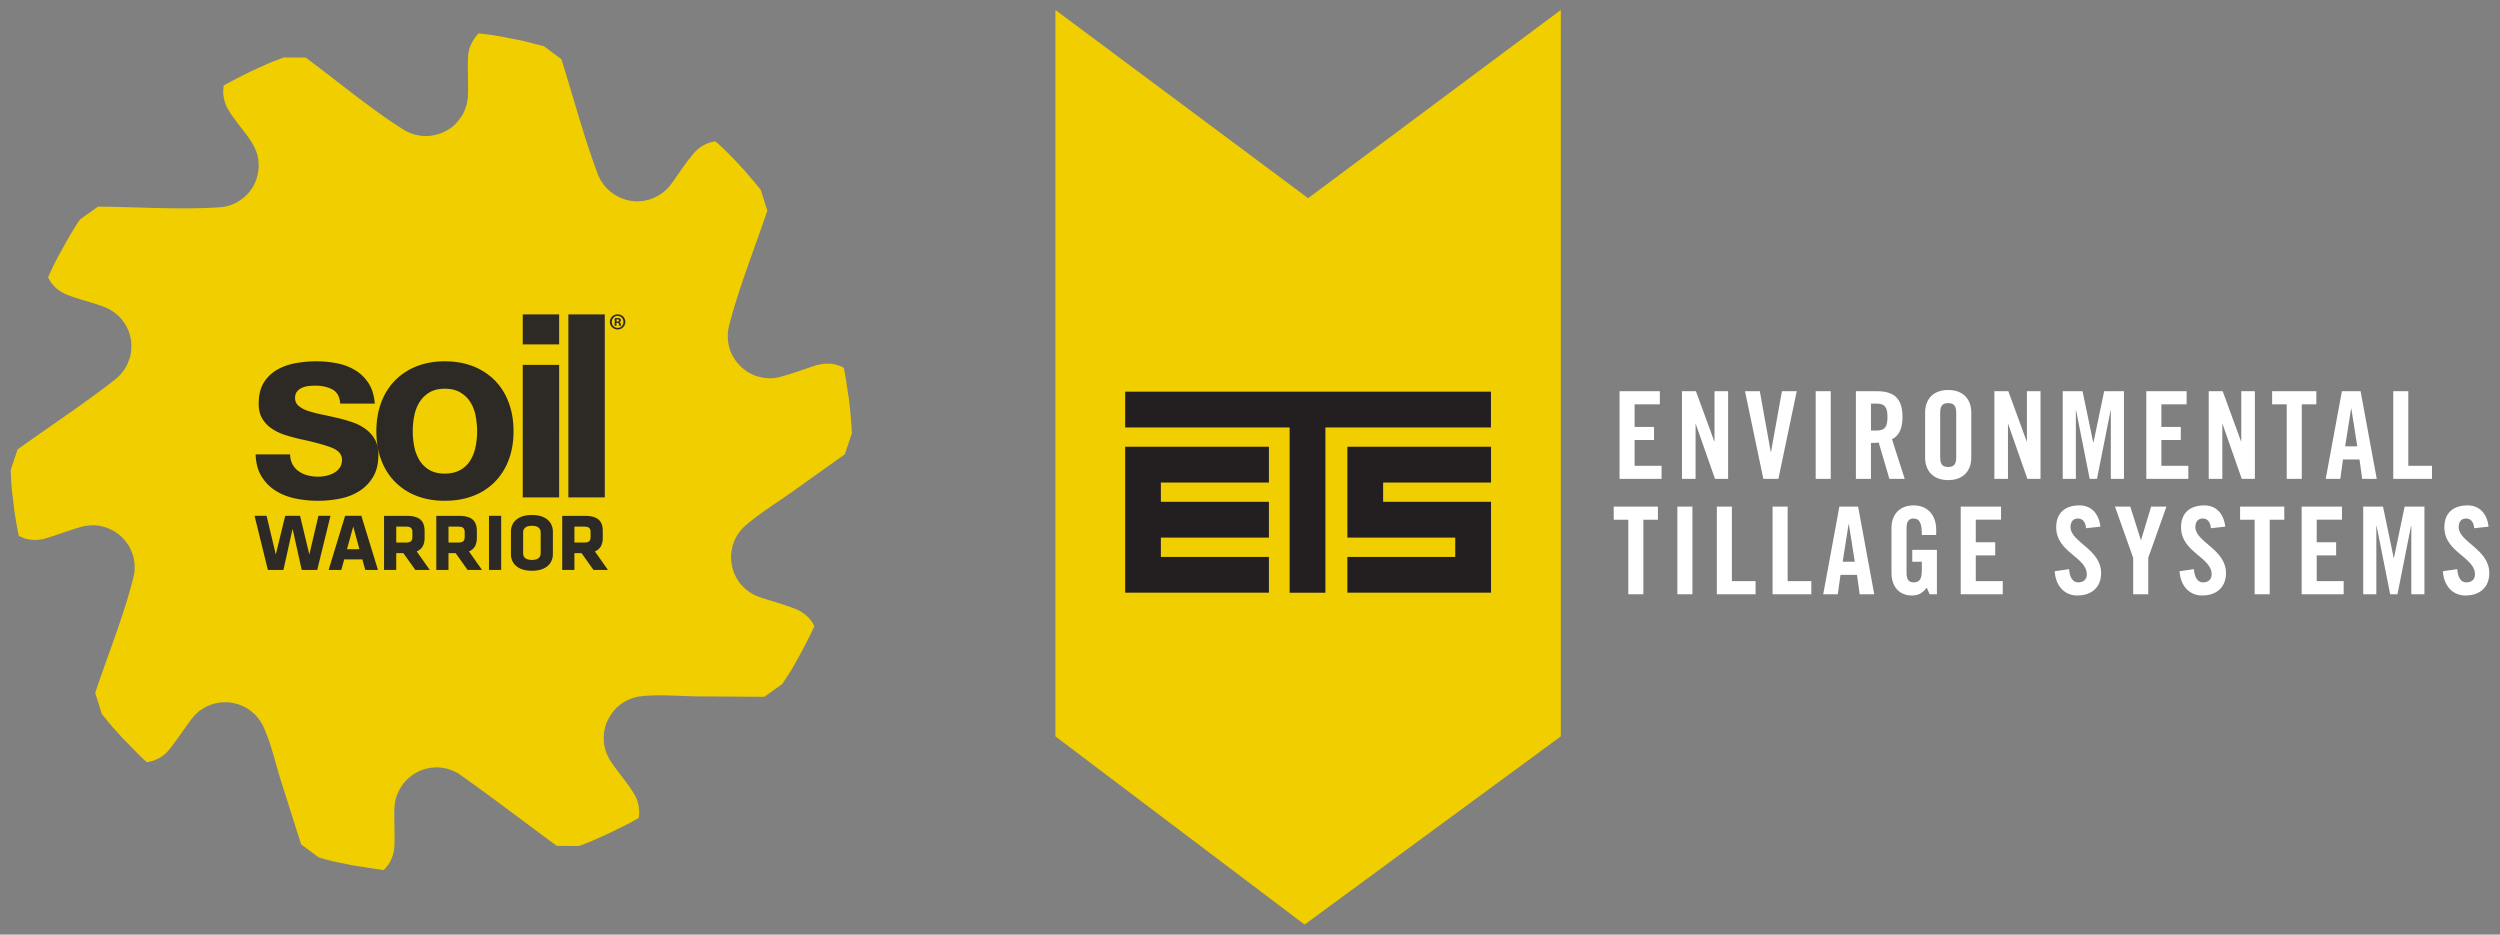 <svg xmlns="http://www.w3.org/2000/svg" viewBox="0 0 214 80"><rect x="0" y="0" width="214" height="80" fill="#808080" stroke="none"/><path fill="#f1ce00" d="M111.974 16.965L90.343.855v62.18l21.331 16.11 21.93-16.11V.855z"/><path d="M157.451 43.365l-1.383 7.505h1.248l.229-1.663h1.414l.229 1.663h1.248l-1.382-7.505h-1.603zm.281 4.719l.509-3.222h.021l.509 3.222h-1.039zm-3.931-14.597h-1.268l-.936 5.208h-.021l-.936-5.208h-1.268l1.57 7.505h1.289l1.57-7.505zm2.911 0h-1.289v7.505h1.289v-7.505zm5.24 4.106c.437-.198.904-.686.904-1.892 0-1.601-.738-2.214-2.183-2.214h-1.809v7.505h1.289v-3.077c.229 0 .499-.01.665-.031l.915 3.108h1.31l-1.091-3.399zm-1.34-.738h-.457v-2.308h.457c.696 0 .956.26.956 1.154 0 .895-.26 1.154-.956 1.154zm29.62-.551h.021l1.642 4.688h1.123v-7.505h-1.165v4.293h-.021l-1.57-4.293h-1.195v7.505h1.164v-4.688zm-2.911 3.566h-2.308v-2.204h1.663v-1.123h-1.663V34.61h2.162v-1.123h-3.451v7.505h3.597V39.87zm-23.632 8.214h.821v.728c0 .748-.187 1.04-.707 1.04-.447 0-.603-.312-.603-.79v-3.857c0-.634.26-.821.572-.821.509 0 .738.291.738 1.414h1.227v-.478c0-1.123-.644-2.058-1.934-2.058-1.268 0-1.892.863-1.892 1.923v3.867c0 1.195.707 1.923 1.726 1.923.603 0 .915-.208 1.299-.665l.239.561h.624v-3.805h-2.11v1.018zm-25.555-3.597h1.248v6.383h1.289v-6.383h1.247v-1.123h-3.784v1.123zm9.793-11h-1.164v4.293h-.021l-1.57-4.293h-1.195v7.505h1.164v-4.688h.021l1.642 4.688h1.123v-7.505zm-8.005 4.179h1.663v-1.123h-1.663V34.61h2.162v-1.123h-3.451v7.505h3.597V39.87h-2.308v-2.204zm8.328 5.699h-1.289v7.505h3.316v-1.123h-2.027v-6.382zm-4.668 7.505h1.289v-7.505h-1.289v7.505zm9.44-7.505h-1.289v7.505h3.316v-1.123h-2.027v-6.382zm38.728 1.122h1.248v6.383h1.289v-6.383h1.248v-1.123h-3.784v1.123zm-23.009-5.314v-3.867c0-1.06-.624-1.923-1.975-1.923-1.352 0-1.975.863-1.975 1.923v3.867c0 1.06.624 1.923 1.975 1.923 1.352.001 1.975-.862 1.975-1.923zm-1.289-.031c0 .561-.166.832-.686.832s-.686-.27-.686-.832v-3.805c0-.561.167-.832.686-.832.52 0 .686.27.686.832v3.805zm29.58 1.851V34.61h1.247v-1.123h-3.784v1.123h1.248v6.383h1.289zm1.278 6.55h1.663V46.42h-1.663v-1.934h2.162v-1.123h-3.451v7.505h3.597v-1.123h-2.308v-2.202zm12.154-2.422c0-.468.229-.738.644-.738.291 0 .634.187.686.832l1.227-.135c-.114-1.06-.738-1.819-1.788-1.819-1.268 0-1.996.675-1.996 1.871 0 2.152 2.62 2.547 2.62 4.033 0 .447-.301.686-.749.686-.416 0-.717-.374-.769-1.133l-1.227.177c.052 1.123.738 2.079 1.934 2.079 1.206 0 2.038-.686 2.038-1.923-.001-2.038-2.62-2.651-2.62-3.93zm-5.542 2.63h-.021l-.915-4.387h-1.695v7.505h1.123v-5.863h.021l1.164 5.863h.624l1.164-5.863h.021v5.863h1.123v-7.505h-1.694l-.915 4.387zm1.229-14.264h-1.289v7.505h3.316V39.87h-2.027v-6.383zm-4.085 0h-1.601l-1.383 7.505h1.248l.229-1.663h1.414l.229 1.663h1.248l-1.384-7.505zm-1.321 4.72l.509-3.223h.021l.509 3.223h-1.039zm-27.241-.426h-.021l-1.57-4.293h-1.195v7.505h1.164v-4.688h.021l1.642 4.688h1.123v-7.505h-1.164v4.293zm14.42 7.34c0-.468.229-.738.644-.738.291 0 .634.187.686.832l1.227-.135c-.114-1.06-.738-1.819-1.788-1.819-1.268 0-1.996.675-1.996 1.871 0 2.152 2.62 2.547 2.62 4.033 0 .447-.301.686-.749.686-.416 0-.717-.374-.769-1.133l-1.227.177c.052 1.123.738 2.079 1.934 2.079 1.206 0 2.038-.686 2.038-1.923-.001-2.038-2.62-2.651-2.62-3.93zm-10.688 0c0-.468.229-.738.644-.738.291 0 .634.187.686.832l1.227-.135c-.115-1.06-.738-1.819-1.788-1.819-1.268 0-1.996.675-1.996 1.871 0 2.152 2.62 2.547 2.62 4.033 0 .447-.301.686-.749.686-.416 0-.717-.374-.769-1.133l-1.227.177c.052 1.123.738 2.079 1.934 2.079 1.206 0 2.037-.686 2.037-1.923 0-2.038-2.619-2.651-2.619-3.93zm-8.109 2.422h1.663V46.42h-1.663v-1.934h2.162v-1.123h-3.451v7.505h3.597v-1.123h-2.308v-2.202zm14.149-1.32h-.021l-.904-2.859h-1.31l1.559 4.387v3.118h1.289v-3.118l1.559-4.387h-1.31l-.862 2.859zm-1.466-5.23v-7.505h-1.694l-.915 4.387h-.021l-.915-4.387h-1.695v7.505h1.123V35.13h.021l1.164 5.863h.624l1.164-5.863h.021v5.863h1.123z" fill="#fff"/><path d="M96.315 50.735h12.305v-3.06h-9.249v-1.654h9.249v-3.066h-9.249v-1.651h9.249V38.24H96.315v12.495zm31.317-9.43V38.24h-12.296v7.781h9.233v1.654h-9.233v3.06h12.296v-7.779h-9.236v-1.651h9.236zm-.006-7.78h-31.31v3.066h14.077v14.146h3.061V36.591h14.172v-3.066z" fill="#231f20"/><path d="M65.069 51.132c1.048.341 2.126.634 3.15 1.041l.266.135.254.159.24.186.214.202.2.226.174.253.146.267a43.961 43.961 0 0 1-1.214 2.404l.006-.004-.006.004-.339.61-.008.004c-.335.676-.784 1.298-1.188 1.933l-1.535 1.095-5.663-.037c-1.68-.011-3.475-.211-5.147.023l-.334.081a6.172 6.172 0 0 0-.64.254l-.307.173-.281.2-.266.226a6.871 6.871 0 0 0-.441.522l-.186.293-.161.307-.134.321-.093.331-.067.335-.026.346v.347l.026.348c.051.224.109.447.175.667l.133.32.161.307c.708 1.112 1.653 2.088 2.269 3.257l.107.267.08.293.053.294.027.307v.293l-.04.294c-.767.47-1.588.837-2.389 1.241v-.006l-.64.299c-.688.311-1.39.635-2.109.868l-1.882-.013c-2.809-2.069-5.583-4.197-8.435-6.206l-.306-.159-.321-.135-.335-.105-.334-.068-.347-.04h-.346l-.334.027-.347.067-.333.092-.32.122-.307.161-.294.188c-.18.138-.355.284-.52.439l-.227.267-.2.279-.174.295-.147.32-.119.32-.081.334-.053.347c-.07 1.221.051 2.449-.027 3.669l-.039.295-.081.293a5.44 5.44 0 0 1-.228.547l-.159.267c-.125.154-.254.306-.387.453-.894-.111-1.778-.269-2.669-.401l.005.006-.7-.153a16.815 16.815 0 0 1-2.202-.533l-1.508-1.109-1.714-5.395c-.51-1.606-.874-3.388-1.623-4.908l-.187-.293-.2-.267-.227-.254-.267-.24-.267-.2-.307-.186-.307-.146-.32-.119a8.341 8.341 0 0 0-.681-.148 9.076 9.076 0 0 0-.68-.014 7.896 7.896 0 0 0-.681.122 6.641 6.641 0 0 0-.654.253c-.199.115-.395.234-.587.36l-.253.226a7.975 7.975 0 0 0-.467.522c-.65.894-1.272 1.818-1.962 2.682l-.214.213-.226.188-.254.173a7.65 7.65 0 0 1-.534.253c-.194.056-.39.105-.587.146-.682-.585-1.279-1.266-1.922-1.894l-.48-.522c-.37-.426-.774-.836-1.107-1.294a4.728 4.728 0 0 1-.361-.439l-.56-1.788c1.091-3.287 2.448-6.582 3.282-9.943l.067-.333.027-.347v-.348l-.04-.347-.066-.333-.108-.335-.133-.319-.16-.308a7.055 7.055 0 0 0-.414-.546l-.253-.253-.254-.215-.293-.2a5.778 5.778 0 0 0-.615-.294 5.682 5.682 0 0 0-.667-.186l-.347-.04H7.83l-.347.027-.334.054c-1.184.303-2.316.791-3.496 1.107-.199.029-.4.051-.601.066l-.307-.013-.293-.04-.294-.067a5.693 5.693 0 0 1-.548-.227c-.175-.88-.345-1.763-.44-2.655l-.002.006-.079-.714c-.117-.748-.137-1.514-.173-2.269l.587-1.774c2.833-2.029 5.777-3.958 8.515-6.113l.24-.24.226-.267.2-.281.174-.293c.091-.211.176-.424.253-.64l.08-.347.04-.333.014-.348-.014-.348-.054-.346a7.367 7.367 0 0 0-.2-.654l-.147-.307-.187-.307-.2-.28-.227-.253-.254-.227-.279-.213-.294-.188-.307-.147c-1.136-.453-2.349-.701-3.482-1.16a5.43 5.43 0 0 1-.762-.481 5.539 5.539 0 0 1-.413-.44 8.433 8.433 0 0 1-.307-.507c.34-.816.757-1.618 1.188-2.389l.36-.652c.384-.649.752-1.322 1.196-1.932L8.39 17.69c3.466.022 7.013.283 10.47.05l.34-.04.339-.082.33-.108.317-.145.255-.143.321-.228.266-.226.24-.24c.143-.179.278-.366.401-.56l.16-.321.12-.32.093-.321.066-.347.04-.347a9.086 9.086 0 0 0-.04-.68l-.066-.347-.107-.321-.134-.321-.161-.306c-.672-1.136-1.662-2.08-2.268-3.256l-.106-.281-.08-.293-.053-.294-.027-.294c.004-.2.017-.401.039-.6a55.08 55.08 0 0 1 2.403-1.242l.64-.293.521-.228c.511-.256 1.061-.421 1.588-.639l1.869.013c2.788 2.058 5.501 4.36 8.435 6.205l.307.16.32.133.333.107.334.067.347.04h.347l.347-.028.333-.066.334-.093.32-.12c.205-.102.407-.213.601-.334l.28-.214.24-.24a7.68 7.68 0 0 0 .441-.546l.173-.294c.097-.208.182-.423.253-.641l.08-.333.054-.347c.07-1.221-.048-2.45.027-3.671.032-.197.072-.393.12-.586l.107-.281.133-.267c.102-.171.214-.336.335-.494l.2-.226c.887.088 1.797.223 2.668.414l.695.133v.002c.75.126 1.473.377 2.215.533l1.508 1.122c1.05 3.315 1.937 6.734 3.176 9.982l.148.306c.12.197.249.39.387.575l.24.253.254.227.281.213.294.174.306.147.32.12.334.093.347.054.346.026.348-.012.333-.041.347-.081.321-.107c.21-.09.416-.192.613-.307l.294-.2.267-.226.24-.24c.747-.963 1.379-2.027 2.175-2.949.139-.146.286-.285.44-.414.168-.111.342-.214.521-.307l.28-.12.28-.08.294-.054a24.912 24.912 0 0 1 1.922 1.882l.002.003-.002-.003.48.522.001-.001c.5.571.989 1.146 1.469 1.734l.573 1.789c-1.097 3.29-2.442 6.581-3.296 9.942l-.067.347-.026.348c.006.227.019.454.04.68.047.225.103.449.173.667l.134.32.173.307.185.28c.147.181.303.355.468.521.175.147.357.286.546.414.205.111.415.214.628.307.219.069.442.128.667.174l.334.041.347.013.347-.027.334-.067c1.087-.278 2.149-.682 3.216-1.028.194-.047.39-.087.588-.12.2-.012.4-.017.6-.013l.293.04c.194.049.386.107.574.174l.28.134c.204.875.288 1.773.441 2.656l.08.693c.073.753.151 1.513.175 2.269l-.6 1.789L67.957 42c-1.371.979-2.859 1.885-4.141 2.983l-.254.24-.227.266-.2.281-.175.307a5.862 5.862 0 0 0-.252.64 9.236 9.236 0 0 0-.12.681l-.013.334.027.346.053.348.08.333c.076.218.165.434.267.641l.173.293.2.281c.157.172.322.338.495.493l.266.2.294.188c.206.103.42.197.639.277" fill="#f1ce00"/><path d="M27.258 44.155l-.779 3.311-.793-3.311h-1.272l-.807 3.311-.786-3.311H21.79l1.141 4.633h1.329l.786-3.521.78 3.521h1.329l1.134-4.633h-1.031zm2.283 0l-1.411 4.633h1.084l.251-.904h1.552l.25.904h1.086l-1.42-4.633h-1.392zm.16 2.858l.536-1.941.529 1.941h-1.065zm6.645-.973v-.57c0-.87-.417-1.314-1.545-1.314h-1.927v4.633h1.043v-1.44h.613l1.023 1.44h1.238l-1.12-1.587c.466-.196.675-.586.675-1.162zm-1.044-.106c0 .348-.111.509-.556.509h-.828v-1.364h.828c.425 0 .556.14.556.488v.367zm5.518.106v-.57c0-.87-.418-1.314-1.546-1.314h-1.927v4.633h1.043v-1.44h.613l1.023 1.44h1.238l-1.12-1.587c.467-.196.676-.586.676-1.162zm-1.044-.106c0 .348-.111.509-.556.509h-.829v-1.364h.829c.425 0 .556.14.556.488v.367zm2.081 2.854h1.044v-4.633h-1.044v4.633zm3.674-4.704c-1.308 0-1.795.717-1.795 1.42v1.935c0 .703.486 1.418 1.795 1.418 1.307 0 1.795-.716 1.795-1.418v-1.935c0-.703-.488-1.42-1.795-1.42zm.751 3.263c0 .361-.229.583-.75.583-.523 0-.752-.222-.752-.583v-1.754c0-.361.229-.583.752-.583.522 0 .75.222.75.583v1.754zm5.315-1.307v-.57c0-.87-.417-1.314-1.544-1.314h-1.927v4.633h1.044v-1.44h.611l1.024 1.44h1.238l-1.12-1.587c.466-.196.674-.586.674-1.162zm-1.043-.106c0 .348-.111.509-.557.509h-.827v-1.364h.827c.425 0 .557.14.557.488v.367zM31.272 36.71a4.312 4.312 0 0 0-1.152-.582c-.431-.146-.874-.27-1.327-.372a51.37 51.37 0 0 0-1.295-.286 9.939 9.939 0 0 1-1.13-.297 2.35 2.35 0 0 1-.801-.427.854.854 0 0 1-.307-.68c0-.234.058-.421.176-.56.117-.139.259-.245.427-.318a1.88 1.88 0 0 1 .56-.143c.205-.023.395-.033.57-.033.557 0 1.04.107 1.449.318.41.213.636.618.68 1.219h2.962c-.058-.703-.237-1.284-.537-1.746a3.532 3.532 0 0 0-1.13-1.107 4.684 4.684 0 0 0-1.548-.592 8.993 8.993 0 0 0-1.789-.177c-.614 0-1.214.055-1.799.164-.585.11-1.112.3-1.58.571a3.14 3.14 0 0 0-1.13 1.108c-.286.468-.428 1.069-.428 1.799 0 .498.102.919.307 1.262.205.344.475.629.812.857.336.227.721.41 1.152.548.431.139.874.26 1.328.362 1.111.234 1.978.469 2.6.703.622.234.933.585.933 1.052 0 .277-.066.509-.198.692a1.498 1.498 0 0 1-.494.439 2.36 2.36 0 0 1-.659.242 3.338 3.338 0 0 1-.691.077c-.307 0-.603-.037-.889-.11a2.307 2.307 0 0 1-.758-.34 1.703 1.703 0 0 1-.746-1.458h-2.962c.03.761.201 1.393.516 1.898.315.506.717.911 1.207 1.218.49.308 1.049.528 1.678.659a9.615 9.615 0 0 0 3.83.01 4.77 4.77 0 0 0 1.657-.647 3.591 3.591 0 0 0 1.174-1.217c.3-.505.45-1.132.45-1.877 0-.527-.102-.97-.307-1.328a2.767 2.767 0 0 0-.811-.901zm12.268-2.261a5.308 5.308 0 0 0-1.185-1.887 5.313 5.313 0 0 0-1.854-1.207c-.725-.285-1.533-.428-2.425-.428-.892 0-1.697.144-2.414.428a5.332 5.332 0 0 0-1.843 1.207 5.28 5.28 0 0 0-1.185 1.887c-.278.739-.417 1.562-.417 2.469 0 .907.139 1.726.417 2.458a5.324 5.324 0 0 0 1.185 1.876 5.209 5.209 0 0 0 1.843 1.196c.717.277 1.522.418 2.414.418.893 0 1.701-.14 2.425-.418a5.174 5.174 0 0 0 1.854-1.196 5.333 5.333 0 0 0 1.185-1.876c.279-.732.418-1.551.418-2.458 0-.907-.139-1.73-.418-2.469zm-2.831 3.797c-.088.431-.238.82-.45 1.163a2.353 2.353 0 0 1-.856.822c-.36.206-.802.308-1.328.308s-.965-.103-1.316-.308a2.385 2.385 0 0 1-.845-.822 3.507 3.507 0 0 1-.45-1.163 6.8 6.8 0 0 1 0-2.666c.087-.439.237-.827.45-1.163.211-.337.494-.611.845-.824.351-.211.789-.318 1.316-.318s.969.107 1.328.318c.358.213.644.487.856.824.212.336.362.724.45 1.163.087.439.132.886.132 1.339 0 .454-.044.896-.132 1.327zm4.038 4.334h3.117V31.234h-3.117V42.58zm0-13.102h3.117v-2.567h-3.117v2.567zm7.023-2.567h-3.117V42.58h3.117V26.911zm1.104 0a.649.649 0 0 0-.667.643c0 .361.294.647.663.647a.647.647 0 0 0 .658-.647.642.642 0 0 0-.654-.643zm0 1.156a.5.5 0 0 1-.502-.513c0-.282.216-.514.494-.514a.5.5 0 0 1 .498.517c0 .283-.211.514-.49.51zm.146-.494v-.008c.074-.024.133-.074.133-.153a.163.163 0 0 0-.067-.137c-.043-.031-.098-.051-.22-.051-.106 0-.188.012-.247.019v.643h.149v-.255h.071c.082 0 .121.032.133.098.02.079.031.134.051.157h.157a.59.59 0 0 1-.047-.157c-.02-.085-.051-.136-.113-.156zm-.177-.047h-.071v-.184a.35.35 0 0 1 .082-.008c.094 0 .137.039.137.098.001.067-.065.094-.148.094z" fill="#2d2a26"/></svg>